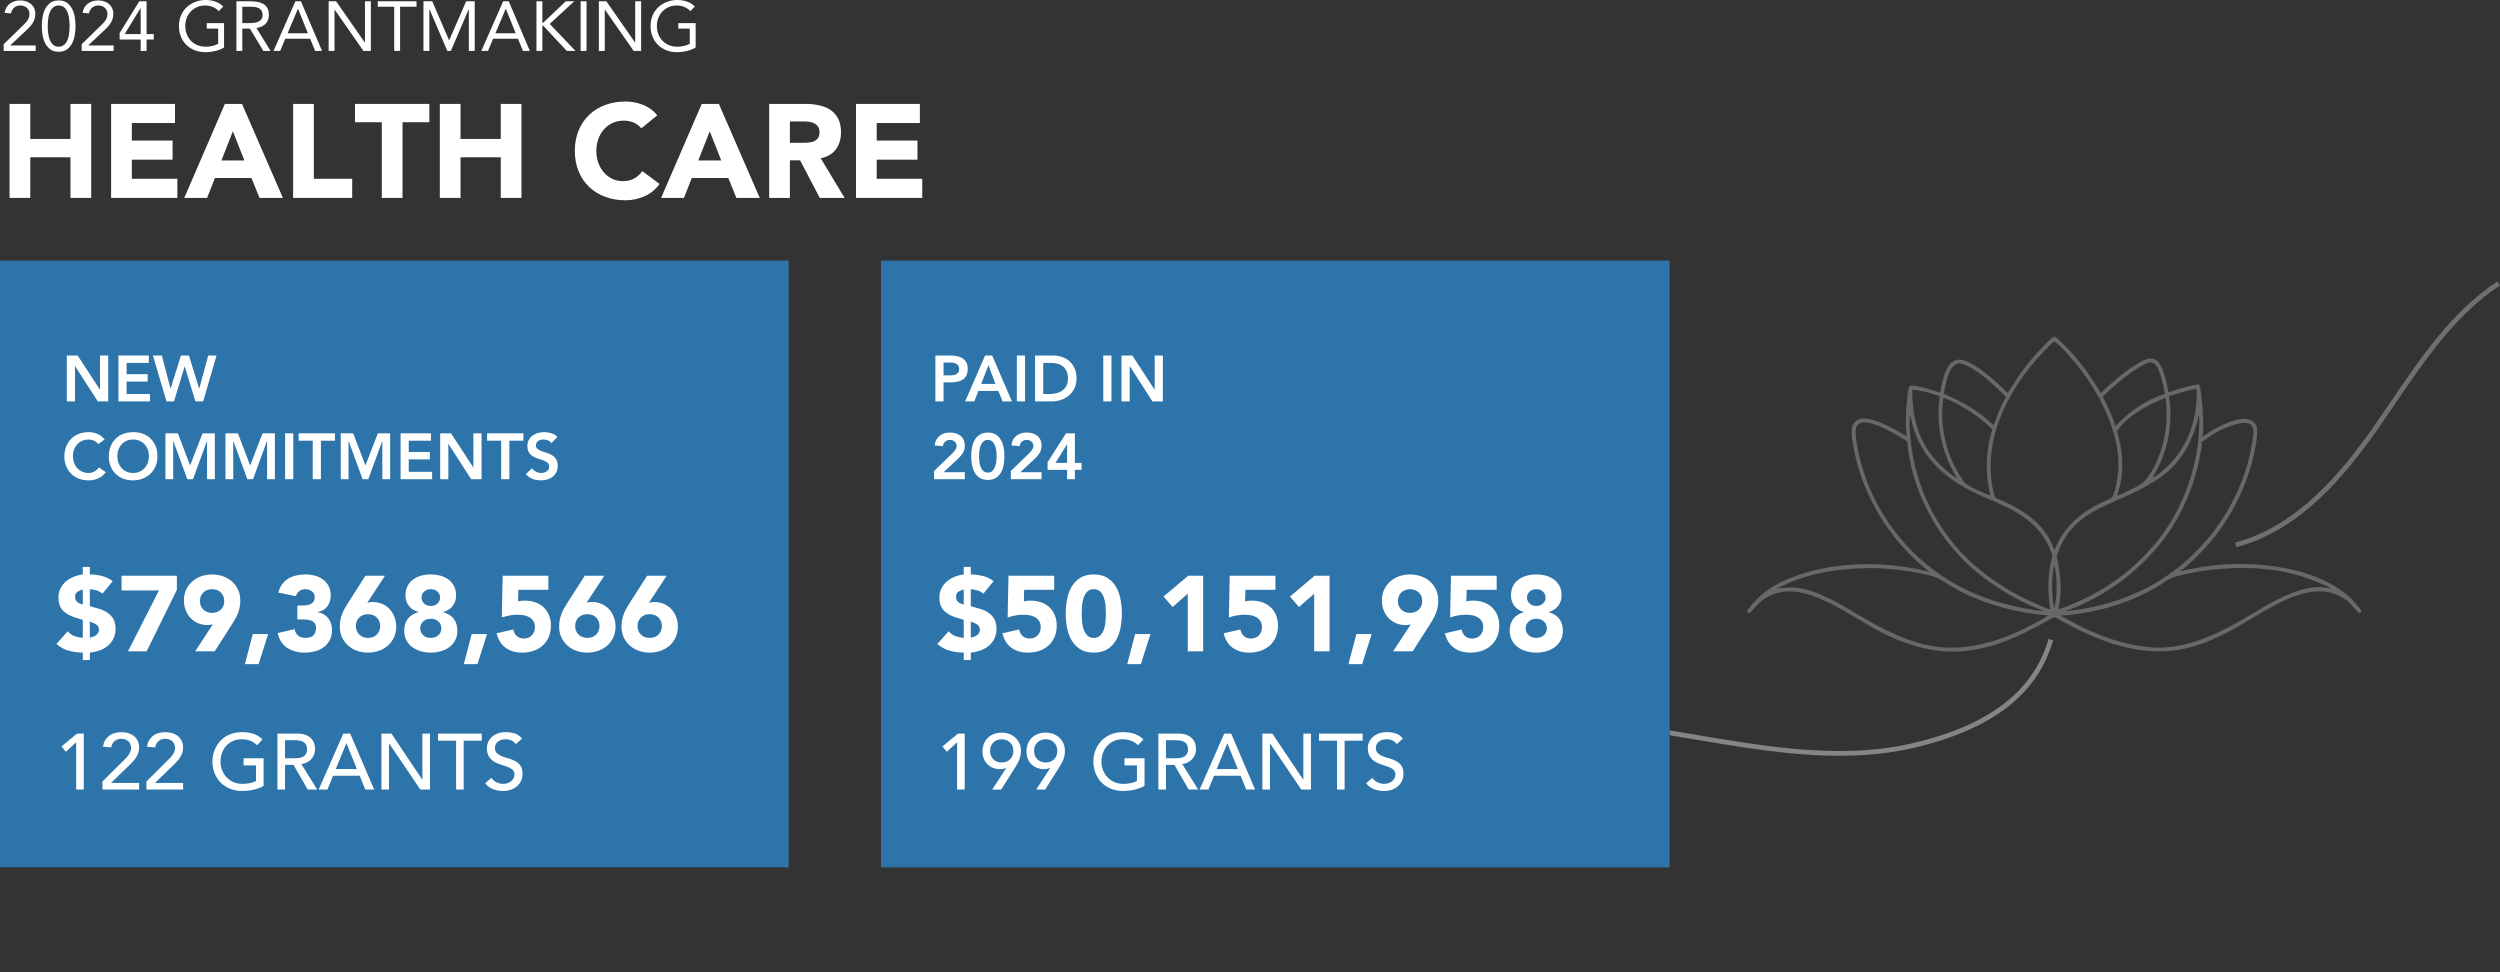 <?xml version="1.0" encoding="UTF-8"?>
<svg id="Layer_1" data-name="Layer 1" xmlns="http://www.w3.org/2000/svg" width="1069.318" height="415.745" xmlns:xlink="http://www.w3.org/1999/xlink" version="1.1" viewBox="0 0 1069.318 415.745">
  <rect x="0" y="0" width="1069.318" height="415.745" fill="#333333" stroke="none"/>
  <defs>
    <style>
      .cls-1 {
        clip-path: url(#clippath);
      }

      .cls-2 {
        fill: none;
      }

      .cls-2, .cls-3, .cls-4, .cls-5 {
        stroke-width: 0px;
      }

      .cls-3 {
        fill: #2c74aa;
      }

      .cls-6 {
        clip-path: url(#clippath-1);
      }

      .cls-7 {
        opacity: .3;
      }

      .cls-8 {
        opacity: .26;
      }

      .cls-4, .cls-5 {
        fill: #fff;
      }

      .cls-5 {
        isolation: isolate;
        opacity: .4;
      }
    </style>
    <clipPath id="clippath">
      <rect class="cls-2" x="747.45" y="143.86" width="262.53" height="134.857"/>
    </clipPath>
    <clipPath id="clippath-1">
      <rect class="cls-2" x="747.45" y="143.861" width="262.529" height="134.856"/>
    </clipPath>
  </defs>
  <g class="cls-7">
    <path class="cls-4" d="M956.571,234.01l-.512-1.979c26.746-6.923,46.025-30.587,59.833-50.43,2.252-3.236,4.521-6.576,6.715-9.806,12.915-19.012,26.271-38.672,45.584-51.446l1.127,1.704c-18.978,12.551-32.217,32.042-45.021,50.89-2.197,3.234-4.47,6.579-6.728,9.825-14.01,20.132-33.604,44.15-60.999,51.242h.001Z"/>
  </g>
  <g class="cls-8">
    <g class="cls-1">
      <g class="cls-6">
        <path class="cls-4" d="M1008.47,259.115c-8.774-11.013-25.076-15.734-38.533-17.232-8.732-.971-17.982-.858-26.684.405-3.776.548-7.488,1.395-11.23,2.11,2.111-.912,4.115-3.06,5.786-4.626.597-.552,1.187-1.111,1.767-1.679.581-.568,1.154-1.145,1.719-1.728.567-.584,1.123-1.176,1.672-1.774.549-.6,1.091-1.206,1.623-1.819.532-.614,1.056-1.235,1.572-1.864.515-.628,1.022-1.263,1.52-1.905.499-.642.988-1.291,1.468-1.947s.951-1.317,1.413-1.986c.462-.669.915-1.343,1.358-2.024.445-.681.879-1.368,1.303-2.061.425-.692.84-1.391,1.245-2.095.406-.704.802-1.413,1.187-2.129.387-.716.764-1.436,1.13-2.161.367-.725.722-1.456,1.069-2.191.346-.735.682-1.474,1.008-2.219.327-.744.642-1.493.947-2.246.978-2.461,1.914-4.979,2.683-7.513,1.12-3.698,4.02-15.171,2.601-18.43-.487-1.124-1.353-1.928-2.5-2.355-3.946-1.469-9.088.767-12.645,2.448-1.702.818-3.355,1.725-4.961,2.722-.992.623-2.052,1.526-3.122,1.973,1.291-2.224-.085-18.256-.911-21.383-.086-.328-.206-.623-.392-.909-1.166-.543-11.191,2.691-13.037,3.28-.678-3.535-2.166-11.667-5.32-13.816-.966-.658-2.2-.752-3.318-.512-5.245,1.126-16.299,10.669-20.342,14.653-4.516-7.633-9.699-14.828-16.103-21.012-1.127-1.087-2.399-2.435-3.756-3.23-1.349.809-2.489,2.051-3.607,3.149-1.136,1.11-2.243,2.249-3.322,3.416-1.078,1.166-2.125,2.359-3.144,3.58-1.017,1.219-2.003,2.465-2.957,3.735-.954,1.271-1.876,2.564-2.763,3.882-1.421,2.094-2.631,4.49-4.164,6.474-4.031-4.155-14.804-14.125-20.581-14.272-1.389-.036-2.649.443-3.646,1.412-2.736,2.659-4.074,9.02-4.643,12.698-2.007-.723-11.416-3.658-12.893-2.857-.42.227-.606,1-.703,1.435-.323,1.455-.424,2.997-.574,4.479-.531,5.231-.691,10.442-.206,15.683-4.365-2.803-14.441-8.649-19.649-7.509-1.262.277-2.347,1.004-3.04,2.101-.403.64-.689,1.382-.774,2.136-.351,3.125,1.011,9.449,1.754,12.582.147.596.301,1.19.461,1.783.159.593.326,1.184.497,1.773.172.589.35,1.178.534,1.763s.375,1.17.571,1.751c.196.582.399,1.162.607,1.739.209.578.423,1.153.643,1.726.22.573.446,1.144.679,1.712.232.569.47,1.135.714,1.698.243.564.493,1.124.749,1.682.255.559.517,1.114.783,1.667.268.553.541,1.103.819,1.65.278.547.563,1.091.853,1.632.289.542.585,1.08.885,1.615.301.535.608,1.067.92,1.596.312.529.63,1.054.953,1.576.322.522.651,1.041.984,1.556.334.516.673,1.027,1.018,1.536.344.508.693,1.012,1.049,1.514.354.501.714.998,1.08,1.492.364.493.735.983,1.11,1.468.376.486.756.968,1.141,1.446s.775.952,1.17,1.422c.396.47.796.935,1.201,1.397.404.461.814.918,1.228,1.371.415.453.834.902,1.257,1.346.424.444.853.884,1.285,1.32.433.435.87.866,1.313,1.292.441.426.888.848,1.338,1.265.45.418.905.829,1.363,1.237.46.408.923.811,1.391,1.208.467.399.938.791,1.414,1.18.476.388.955.771,1.439,1.149-17.147-4.193-35.599-4.613-52.635.329-4.875,1.414-9.656,3.214-14.007,5.862-.463.277-.919.564-1.369.859-.45.296-.894.602-1.331.917-.436.316-.866.641-1.288.974-.423.334-.837.678-1.245,1.029-.408.352-.807.714-1.199,1.084-.391.369-.775.748-1.15,1.134-.376.386-.743.781-1.1,1.184-.358.402-.708.812-1.047,1.229-.468.575-1.205,1.319-1.368,2.058-.066.301-.05.572.138.835.079.11.227.199.336.274.49-.059.698-.198,1.009-.595,3.666-4.685,7.811-7.846,13.875-8.621,13.591-1.738,30.465,11.625,42.322,17.591,7.488,3.766,15.6,6.683,23.953,7.662,18.268,2.141,33.475-5.454,48.864-14.049.456-.254.622-.418,1.126-.193,18.105,10.223,37.581,18.369,58.615,12.519,6.577-1.829,13.158-5.04,19.111-8.361,11.914-6.647,30.471-20.876,44.419-13.046,1.281.721,2.595,1.551,3.662,2.57.878.84,3.514,4.34,4.209,4.438.116.017.135.015.251-.013.338-.08.386-.185.593-.446.106-.953-.942-1.953-1.498-2.655M941.709,189.001c1.423-.642,2.781-1.897,4.117-2.745,3.977-2.53,8.718-4.697,13.403-5.395,1.116-.069,2.464.057,3.384.752.698.526,1.067,1.332,1.182,2.18.279,2.089-.386,4.95-.745,7.029-2.329,13.467-8.207,25.79-16.367,36.677-1.855,2.471-3.905,4.727-6.018,6.973-14.321,15.222-32.454,23.551-52.96,26.466-1.405.171-2.81.361-4.223.453.519-.187,1.037-.378,1.552-.574.516-.195,1.029-.397,1.541-.601.512-.205,1.022-.414,1.529-.629.509-.215,1.015-.433,1.519-.657.504-.223,1.006-.45,1.506-.683.501-.232.998-.469,1.495-.71.495-.243.988-.488,1.479-.738.492-.25.981-.504,1.468-.764.487-.258.971-.522,1.453-.789.482-.268.963-.541,1.439-.817.478-.277.953-.556,1.424-.841.472-.285.942-.575,1.409-.868s.932-.591,1.392-.892c.462-.302.921-.608,1.377-.918.456-.309.909-.624,1.36-.942.45-.317.898-.64,1.343-.966.444-.326.885-.656,1.325-.99.438-.334.875-.672,1.306-1.014.434-.341.863-.688,1.289-1.037.427-.349.851-.703,1.27-1.06.42-.358.837-.719,1.251-1.083.413-.365.824-.733,1.231-1.106.407-.371.811-.747,1.211-1.126.4-.38.797-.763,1.19-1.149.393-.387.783-.777,1.17-1.17.386-.393.769-.79,1.148-1.191.379-.4.755-.804,1.126-1.211.372-.407.741-.818,1.106-1.231.364-.414.725-.831,1.081-1.251.358-.42.712-.844,1.061-1.27.349-.428.696-.856,1.038-1.29.34-.432.678-.868,1.012-1.307,7.701-10.204,13.011-22.697,15.352-35.252.324-1.734,1.01-4.556.774-6.263M927.746,169.494c3.692-1.25,7.396-2.165,11.147-3.193l.473.046c.311.416.263,1.311.263,1.815-.029,11.409-3.883,22.8-12.098,30.922-1.131,1.118-5.485,5.106-6.886,5.098,6.527-9.943,8.977-23.009,7.101-34.688M926.244,170.574c.342.901.302,2.545.375,3.528.615,8.305-1.143,17.503-4.914,24.941-1.388,2.743-3.555,6.416-6.141,8.172-1.525,1.037-3.353,1.773-5.013,2.568-1.542.738-3.178,1.701-4.796,2.23l-.16-.151.149-.55c3.024-9.12,2.447-17.801-.24-26.923,4.865-6.884,12.82-10.978,20.4-14.135l.185.046c.088.118.093.112.155.274M919.505,155.003c.69,0,1.316.04,1.899.46,2.473,1.78,4.063,10.112,4.567,13.054-7.704,2.332-14.791,7.15-20.29,12.941-.194.257-.404.479-.631.706l-.176-.044c-1.464-4.325-3.383-8.392-5.461-12.452,3.947-4.048,14.709-13.337,20.092-14.665M878.583,146.011c2.104,1.227,4.039,3.502,5.668,5.283,8.253,9.022,15.207,19.881,19.07,31.522,2.619,7.885,3.699,15.919,1.926,24.122-.441,2.038-1.005,4.15-1.944,6.02-1.273.601-2.55,1.192-3.831,1.771-9.218,4.258-16.987,10.67-20.571,20.409l-.049.037c-.488-.353-.93-1.968-1.195-2.575-4.325-9.881-14.623-15.932-24.245-19.694-1.714-5.006-2.108-10.607-1.898-15.863.773-19.343,13.2-38.241,27.069-51.032M834.383,158.181c.778-1.395,1.662-2.281,3.206-2.727.093-.004.186-.01.279-.008,5.555.114,16.208,10.229,20.108,14.368-1.627,2.852-2.956,5.935-4.09,9.011-.232.629-.741,2.629-1.226,2.994l-.374-.265c-6.037-5.977-13.216-9.716-20.883-13.154.685-3.372,1.288-7.186,2.98-10.219M831.236,170.118c4.642,1.503,11.752,5.861,15.653,8.873,1.869,1.443,3.593,3.042,5.286,4.683-.169.541-.33,1.083-.482,1.628-.151.546-.294,1.093-.428,1.643-.135.55-.26,1.102-.375,1.657-.116.554-.223,1.109-.321,1.667-.098.558-.187,1.117-.265,1.677-.08.561-.151,1.123-.212,1.686-.061.562-.113,1.127-.156,1.69-.042.565-.076,1.13-.1,1.696-.025.566-.04,1.132-.045,1.698-.006.565-.003,1.132.01,1.698.012.566.035,1.131.065,1.696.031.566.072,1.131.121,1.695.05.563.108,1.127.177,1.688.067.562.145,1.123.23,1.683.088.56.182,1.117.287,1.674.105.556.218,1.111.341,1.663l.334,1.463c-2.748-1.115-7.944-3.179-10.216-4.861-.561-.416-.984-.943-1.393-1.505-7.076-9.753-10.409-23.582-8.511-35.492M817.931,166.774c3.901.02,8.053,1.487,11.72,2.709-.162,2.028-.43,4.026-.478,6.065-.248,10.589,2.425,19.715,7.728,28.791l-.057.167c-2.726-1.745-5.081-3.793-7.357-6.092-8.793-8.88-11.626-19.41-11.556-31.64M823.916,241.266c-.536-.444-1.066-.894-1.591-1.352-.525-.457-1.045-.92-1.559-1.391-.514-.469-1.022-.945-1.524-1.429-.503-.482-.998-.97-1.488-1.464-.491-.495-.975-.995-1.453-1.501-.478-.507-.95-1.019-1.416-1.536-.465-.518-.924-1.041-1.377-1.57-.452-.529-.899-1.063-1.339-1.604-.439-.539-.872-1.085-1.299-1.636-.426-.55-.846-1.106-1.259-1.667-.412-.56-.818-1.125-1.217-1.696-.4-.571-.791-1.146-1.176-1.727-.385-.58-.763-1.165-1.134-1.755-.371-.589-.735-1.183-1.09-1.781-.356-.599-.706-1.2-1.047-1.808-.341-.607-.675-1.217-1.002-1.833-.327-.614-.646-1.234-.957-1.856-.312-.623-.615-1.249-.911-1.879-.297-.631-.584-1.265-.866-1.903-.281-.637-.554-1.277-.819-1.921-.265-.643-.522-1.291-.771-1.941-.249-.65-.49-1.303-.723-1.96-.234-.656-.459-1.314-.676-1.976-.217-.661-.427-1.327-.628-1.992-.201-.667-.393-1.337-.578-2.007-.763-2.795-3.354-13.261-1.871-15.769.603-1.018,1.487-1.361,2.572-1.642,5.324-.409,14.539,5.336,19.01,8.084.227,2.428.565,4.841,1.014,7.237.451,2.397,1.011,4.768,1.68,7.113.15.522.304,1.044.463,1.564.16.52.324,1.038.494,1.555.169.515.344,1.031.524,1.544.179.513.364,1.025.553,1.535.188.509.383,1.017.582,1.524.199.505.403,1.009.612,1.511.208.502.423,1.003.64,1.5.219.498.443.994.67,1.488.228.493.461.985.698,1.473.238.49.48.977.726,1.461.247.484.499.966.755,1.446.257.48.517.957.782,1.431.265.474.536.947.809,1.416.275.469.554.936.837,1.401.284.464.572.924.864,1.383.292.459.588.914.89,1.367.301.452.607.902.916,1.349.31.446.624.891.943,1.331.318.441.641.878.967,1.314.327.434.657.865.994,1.294.335.428.673.853,1.017,1.274.343.422.69.841,1.042,1.255.351.415.706.827,1.065,1.234.359.409.722.813,1.09,1.214.367.401.737.799,1.113,1.193.374.394.752.784,1.134,1.17.383.387.768.77,1.159,1.15.389.379.782.754,1.18,1.125.396.372.796.74,1.201,1.104.403.363.811.724,1.222,1.08s.825.707,1.243,1.056c.417.348.838.691,1.262,1.031,4.212,3.353,8.792,6.255,13.451,8.945,2.565,1.481,5.289,2.901,7.992,4.114,1.809.812,3.765,1.472,5.493,2.44l.144.08-3.136-.422c-12.287-1.811-24.057-5.277-34.897-11.444-.604-.347-1.204-.701-1.799-1.062-.595-.362-1.186-.729-1.772-1.105s-1.168-.759-1.744-1.149c-.577-.39-1.149-.786-1.717-1.191-.567-.403-1.129-.814-1.687-1.232-.556-.417-1.108-.841-1.655-1.272s-1.088-.868-1.625-1.313M868.415,267.612c-9.942,5.136-20.603,8.911-31.868,9.388-15.55.745-30.165-7.152-43.11-14.851-6.779-4.032-14.219-8.493-21.972-10.223-3.962-.884-7.745-.841-11.706-.021,12.767-6.659,25.158-8.639,39.419-8.921,7.571-.116,22.18,1.5,29.244,4.114,1.446.535,2.872,1.658,4.192,2.463,2.157,1.316,4.37,2.592,6.624,3.731,11.25,5.689,24.286,8.993,36.819,9.963-2.435,1.636-5.039,3.012-7.642,4.357M876.931,260.626c-1.313-.165-4.555-1.779-5.946-2.369-13.915-5.906-26.968-15.098-36.385-26.977-.307-.391-.611-.784-.913-1.181-.3-.396-.597-.796-.891-1.197-.294-.402-.584-.806-.87-1.213s-.569-.816-.848-1.229c-.279-.411-.554-.826-.826-1.244-.271-.416-.539-.835-.802-1.257-.264-.422-.524-.846-.781-1.273-.256-.427-.508-.855-.756-1.286-.249-.431-.494-.864-.734-1.3-.241-.436-.478-.873-.711-1.313-.233-.439-.462-.882-.686-1.325-.225-.444-.447-.889-.663-1.338-.217-.447-.431-.897-.639-1.349s-.414-.905-.614-1.36c-.201-.456-.397-.913-.589-1.372-.193-.459-.381-.919-.565-1.382-.184-.461-.364-.925-.54-1.391-.175-.466-.347-.933-.514-1.401-.168-.47-.331-.939-.489-1.41-.16-.472-.314-.945-.464-1.419-.152-.475-.298-.95-.439-1.427s-.28-.955-.412-1.435c-.134-.479-.262-.959-.387-1.442-.125-.482-.244-.964-.361-1.448-.115-.485-.227-.969-.334-1.455s-.209-.974-.309-1.46c-.097-.489-.191-.977-.281-1.466-.089-.49-.175-.98-.256-1.471-.08-.492-.156-.983-.228-1.475-.072-.493-.14-.986-.203-1.48-.063-.493-.121-.988-.176-1.482-.054-.494-.103-.99-.149-1.485-.304-3.301-.598-6.786-.219-10.09.425,1.087.583,2.381.876,3.52,3.954,15.365,14.677,24.255,28.571,30.657,5.445,2.51,11.035,4.547,16.216,7.613,7.035,4.165,13.129,10.531,15.206,18.64-1.874,7.077-2.096,14.143-1.072,21.383.102.438.288.944.183,1.389M878.704,259.901l-.037.014c-.391-.689-.433-1.816-.523-2.603-.56-4.932-.65-10.59.483-15.447,1.466,4.578,1.386,13.394.077,18.036M880.577,259.365c1.684-6.729.517-14.801-.843-21.502.893-2.599,1.835-5.077,3.269-7.435,6.267-10.3,16.973-13.892,27.328-18.61,4.994-2.276,10.081-4.95,14.505-8.213,6.84-5.046,11.377-11.987,14.008-20.022.612-1.872,1.236-3.797,1.528-5.751.072.121.129.212.157.351.338,1.792.098,4.104.036,5.931-.474,14.198-6.154,30.827-14.269,42.524-.292.419-.587.835-.886,1.248-.3.412-.603.823-.909,1.232-.306.407-.616.813-.929,1.215-.313.403-.629.803-.949,1.2s-.644.792-.971,1.183c-.326.391-.656.781-.989,1.167-.335.386-.671.769-1.011,1.149-.34.38-.683.757-1.029,1.132-.347.374-.697.745-1.05,1.113-.353.369-.709.734-1.068,1.096s-.721.721-1.087,1.077c-.366.357-.733.709-1.105,1.058-.371.35-.746.697-1.122,1.04-.379.343-.759.684-1.142,1.02-.383.337-.769.67-1.158,1-.388.33-.781.657-1.175.979-.394.324-.792.644-1.191.96-.4.317-.803.63-1.208.939-.406.31-.813.616-1.224.919-.411.302-.825.601-1.24.896-.416.297-.834.588-1.255.877-.421.288-.843.572-1.27.853-.425.282-.853.559-1.284.833-.429.273-.863.543-1.298.809-.435.266-.872.529-1.311.788-.44.259-.882.513-1.325.764-.444.251-.89.499-1.339.743-.448.243-.899.482-1.349.718-.453.236-.908.468-1.365.696-.455.227-.914.451-1.373.672-.461.219-.923.436-1.387.648-.463.212-.929.42-1.396.625-2.2.974-6.081,2.792-8.38,3.209-.159-.337-.003-.764.056-1.131M959.453,264.818c-4.104,2.418-8.325,4.611-12.663,6.578-8.062,3.575-15.245,5.551-24.099,5.658-14.782-.538-28.779-6.52-41.444-13.821,2.621.047,5.347-.351,7.943-.731,1.308-.183,2.612-.394,3.912-.632,1.298-.239,2.592-.505,3.88-.798,1.288-.294,2.569-.615,3.844-.962,1.274-.347,2.541-.723,3.799-1.124,1.259-.401,2.508-.829,3.748-1.284,1.24-.454,2.471-.935,3.69-1.442,1.22-.507,2.43-1.039,3.627-1.597,1.197-.558,2.382-1.142,3.555-1.749,1.679-.88,3.349-1.81,4.949-2.827,1.543-.98,3.153-2.322,4.856-2.957,1.648-.615,3.403-.986,5.113-1.392,7.163-1.698,14.361-2.496,21.709-2.751,4.99-.229,10.082.077,15.04.649,7.733.891,15.036,3.021,22.153,6.125,1.084.472,2.995,1.118,3.735,2.049-11.788-3.5-27.55,7.319-37.347,13.008"/>
      </g>
    </g>
  </g>
  <rect class="cls-2" x="482.542" y="130.499" width="556.328" height="285.246"/>
  <rect class="cls-3" y="111.474" width="337.328" height="259.511"/>
  <g>
    <path class="cls-5" d="M876.209,273.312c-6.474,22.487-25.657,37.108-58.646,44.696-26.729,6.147-55.257,2.367-82.182-2.032-7.029-1.149-14.174-2.358-21.221-3.561v2.073c6.94,1.184,13.97,2.373,20.891,3.504,27.128,4.433,55.882,8.239,82.97,2.007,33.778-7.77,53.454-22.855,60.151-46.122l-1.963-.564h0Z"/>
    <polygon class="cls-3" points="714.16 111.474 376.833 111.474 376.833 362.658 376.833 365.084 376.833 370.985 714.16 370.985 714.16 314.487 714.16 312.415 714.16 111.474"/>
  </g>
  <g>
    <path class="cls-4" d="M415.229,245.71c1.645,0,3.35.214,5.115.64,1.766.427,3.318,1.173,4.659,2.238l-4.385,5.344c-.73-.64-1.568-1.104-2.512-1.394-.944-.289-1.903-.464-2.878-.524v7.262l4.385,1.278c2.01.609,3.615,1.606,4.818,2.992,1.202,1.386,1.804,3.144,1.804,5.274,0,1.614-.289,3.03-.867,4.248-.579,1.218-1.37,2.254-2.375,3.105-1.005.854-2.178,1.523-3.517,2.01-1.341.486-2.757.807-4.248.959v3.197h-3.015v-3.197c-2.009,0-4.012-.273-6.006-.822-1.994-.548-3.753-1.507-5.274-2.877l4.841-5.436c.791.976,1.751,1.668,2.877,2.078,1.127.411,2.314.663,3.562.754v-7.719l-3.334-1.005c-2.314-.73-4.072-1.758-5.274-3.083-1.204-1.324-1.805-3.144-1.805-5.457,0-1.432.289-2.726.868-3.883.578-1.156,1.347-2.146,2.307-2.969.959-.822,2.07-1.491,3.334-2.01,1.263-.517,2.564-.852,3.904-1.005v-3.196h3.015v3.198ZM412.214,252.15c-.853.183-1.614.502-2.283.959-.67.457-1.005,1.173-1.005,2.146,0,.701.137,1.249.411,1.645s.594.708.959.937c.365.228.73.388,1.097.479.365.091.639.167.821.228v-6.394h0ZM415.229,272.749c.457-.092.921-.221,1.394-.389.472-.167.891-.388,1.256-.662s.662-.601.891-.982c.229-.38.343-.829.343-1.347,0-.487-.085-.898-.252-1.233s-.388-.616-.662-.845c-.273-.229-.594-.427-.959-.594s-.746-.327-1.142-.479l-.868-.32v6.852h0Z"/>
    <path class="cls-4" d="M450.899,252.287h-12.834l-.137,4.979c.7-.243,1.659-.365,2.878-.365,1.644,0,3.151.244,4.521.73,1.37.487,2.55,1.195,3.539,2.124s1.759,2.055,2.307,3.38c.548,1.324.822,2.809.822,4.453,0,1.826-.312,3.456-.937,4.887-.624,1.432-1.484,2.642-2.58,3.631-1.097.99-2.398,1.743-3.905,2.261s-3.145.776-4.91.776c-2.802,0-5.146-.685-7.033-2.055-1.889-1.37-3.183-3.44-3.882-6.212l7.17-1.645c.183,1.158.67,2.094,1.462,2.81.791.716,1.781,1.073,2.969,1.073,1.461,0,2.626-.457,3.494-1.37.867-.914,1.302-2.07,1.302-3.472,0-1.065-.222-1.94-.663-2.626-.441-.685-1.021-1.233-1.735-1.645-.716-.411-1.515-.691-2.397-.845-.884-.152-1.767-.229-2.649-.229-1.127,0-2.261.107-3.402.32s-2.246.502-3.312.867l.365-17.857h19.548v6.03Z"/>
    <path class="cls-4" d="M455.831,262.426c0-1.918.175-3.866.525-5.847.35-1.979.975-3.774,1.873-5.389.897-1.614,2.123-2.931,3.677-3.951,1.553-1.02,3.531-1.53,5.938-1.53s4.384.511,5.938,1.53c1.553,1.021,2.777,2.337,3.676,3.951s1.522,3.41,1.873,5.389c.35,1.98.525,3.929.525,5.847s-.176,3.867-.525,5.846c-.351,1.979-.975,3.776-1.873,5.39s-2.123,2.931-3.676,3.95c-1.554,1.021-3.533,1.53-5.938,1.53s-4.385-.51-5.938-1.53c-1.554-1.02-2.779-2.336-3.677-3.95-.898-1.613-1.523-3.41-1.873-5.39-.351-1.979-.525-3.928-.525-5.846ZM462.683,262.426c0,.853.037,1.872.114,3.06.075,1.188.281,2.33.616,3.426s.845,2.025,1.53,2.786c.685.762,1.651,1.142,2.9,1.142,1.217,0,2.176-.38,2.877-1.142.7-.761,1.218-1.69,1.553-2.786s.54-2.238.617-3.426c.075-1.188.113-2.207.113-3.06s-.038-1.873-.113-3.061c-.077-1.188-.282-2.329-.617-3.425-.335-1.097-.853-2.025-1.553-2.786-.701-.761-1.66-1.142-2.877-1.142-1.249,0-2.216.381-2.9,1.142-.686.761-1.195,1.689-1.53,2.786-.335,1.096-.541,2.237-.616,3.425-.077,1.188-.114,2.208-.114,3.061Z"/>
    <path class="cls-4" d="M485.519,271.195h6.577l-4.111,12.88h-5.846l3.38-12.88Z"/>
    <path class="cls-4" d="M508.035,253.931l-6.485,5.709-3.882-4.476,10.551-8.906h6.394v32.336h-6.577v-24.663h0Z"/>
    <path class="cls-4" d="M545.532,252.287h-12.834l-.137,4.979c.7-.243,1.659-.365,2.878-.365,1.644,0,3.151.244,4.521.73,1.37.487,2.55,1.195,3.539,2.124s1.759,2.055,2.307,3.38c.548,1.324.822,2.809.822,4.453,0,1.826-.312,3.456-.937,4.887-.624,1.432-1.484,2.642-2.58,3.631-1.097.99-2.398,1.743-3.905,2.261s-3.145.776-4.91.776c-2.802,0-5.146-.685-7.033-2.055-1.889-1.37-3.183-3.44-3.882-6.212l7.17-1.645c.183,1.158.67,2.094,1.462,2.81.791.716,1.781,1.073,2.969,1.073,1.461,0,2.626-.457,3.494-1.37.867-.914,1.302-2.07,1.302-3.472,0-1.065-.222-1.94-.663-2.626-.441-.685-1.021-1.233-1.735-1.645-.716-.411-1.515-.691-2.397-.845-.884-.152-1.767-.229-2.649-.229-1.127,0-2.261.107-3.402.32s-2.246.502-3.312.867l.365-17.857h19.548v6.03Z"/>
    <path class="cls-4" d="M562.111,253.931l-6.485,5.709-3.882-4.476,10.551-8.906h6.394v32.336h-6.577v-24.663h0Z"/>
    <path class="cls-4" d="M580.152,271.195h6.577l-4.111,12.88h-5.846l3.38-12.88Z"/>
    <path class="cls-4" d="M603.444,267.039c-.365.092-.73.168-1.096.229-.365.062-.746.092-1.142.092-1.523,0-2.908-.274-4.156-.822-1.249-.548-2.314-1.294-3.197-2.238-.884-.943-1.568-2.062-2.056-3.356s-.73-2.672-.73-4.134c0-1.674.312-3.189.937-4.544.624-1.354,1.477-2.52,2.558-3.494,1.08-.975,2.353-1.728,3.813-2.261,1.462-.532,3.045-.8,4.75-.8,1.674,0,3.25.268,4.728.8,1.477.533,2.755,1.286,3.836,2.261s1.934,2.14,2.558,3.494.937,2.87.937,4.544c0,1.158-.107,2.216-.319,3.175-.214.959-.495,1.865-.846,2.717-.35.854-.761,1.668-1.232,2.444-.473.776-.967,1.575-1.484,2.397l-7.079,11.053h-8.358l7.581-11.556h-.003ZM597.917,257.083c0,1.461.48,2.672,1.439,3.631s2.215,1.438,3.768,1.438,2.809-.479,3.769-1.438c.959-.959,1.438-2.17,1.438-3.631s-.479-2.672-1.438-3.631c-.96-.959-2.216-1.438-3.769-1.438s-2.809.479-3.768,1.438-1.439,2.169-1.439,3.631Z"/>
    <path class="cls-4" d="M640.165,252.287h-12.834l-.137,4.979c.7-.243,1.659-.365,2.878-.365,1.644,0,3.151.244,4.521.73,1.37.487,2.55,1.195,3.539,2.124s1.759,2.055,2.307,3.38c.548,1.324.822,2.809.822,4.453,0,1.826-.312,3.456-.937,4.887-.624,1.432-1.484,2.642-2.58,3.631-1.097.99-2.398,1.743-3.905,2.261s-3.145.776-4.91.776c-2.802,0-5.146-.685-7.033-2.055-1.889-1.37-3.183-3.44-3.882-6.212l7.17-1.645c.183,1.158.67,2.094,1.462,2.81.791.716,1.781,1.073,2.969,1.073,1.461,0,2.626-.457,3.494-1.37.867-.914,1.302-2.07,1.302-3.472,0-1.065-.222-1.94-.663-2.626-.441-.685-1.021-1.233-1.735-1.645-.716-.411-1.515-.691-2.397-.845-.884-.152-1.767-.229-2.649-.229-1.127,0-2.261.107-3.402.32s-2.246.502-3.312.867l.365-17.857h19.548v6.03Z"/>
    <path class="cls-4" d="M646.285,254.616c0-1.491.281-2.793.846-3.904.562-1.111,1.339-2.04,2.329-2.786.989-.746,2.139-1.302,3.448-1.667s2.71-.549,4.202-.549,2.892.184,4.201.549,2.451.921,3.426,1.667c.974.746,1.751,1.675,2.329,2.786s.868,2.413.868,3.904c0,1.767-.479,3.273-1.438,4.521-.96,1.249-2.307,2.132-4.042,2.649v.092c1.948.518,3.44,1.454,4.476,2.809,1.034,1.355,1.553,3.037,1.553,5.047,0,1.553-.312,2.923-.937,4.11s-1.461,2.17-2.512,2.946-2.261,1.362-3.631,1.758-2.802.594-4.293.594-2.924-.198-4.294-.594-2.58-.981-3.631-1.758c-1.05-.776-1.888-1.759-2.512-2.946-.625-1.188-.937-2.558-.937-4.11,0-2.01.518-3.691,1.553-5.047,1.035-1.354,2.527-2.291,4.477-2.809v-.092c-1.736-.518-3.083-1.4-4.042-2.649-.96-1.248-1.439-2.755-1.439-4.521h0ZM652.587,268.775c0,1.127.411,2.086,1.233,2.877.822.792,1.919,1.188,3.289,1.188s2.466-.396,3.288-1.188c.822-.791,1.233-1.75,1.233-2.877,0-1.157-.411-2.131-1.233-2.924-.822-.791-1.918-1.187-3.288-1.187s-2.467.396-3.289,1.187c-.822.793-1.233,1.767-1.233,2.924ZM653.136,255.576c0,1.004.365,1.857,1.096,2.558s1.69,1.05,2.878,1.05,2.146-.35,2.877-1.05,1.096-1.554,1.096-2.558c0-.975-.365-1.812-1.096-2.513-.73-.7-1.689-1.05-2.877-1.05s-2.147.35-2.878,1.05c-.73.701-1.096,1.538-1.096,2.513Z"/>
  </g>
  <g>
    <path class="cls-4" d="M409.381,317.489l-4.397,4.06-1.894-2.267,6.663-5.514h2.876v23.949h-3.248v-20.229h0Z"/>
    <path class="cls-4" d="M430.422,328.449h-.136c-.744.361-1.624.541-2.639.541-.857,0-1.725-.146-2.604-.439s-1.675-.75-2.385-1.37-1.291-1.409-1.742-2.368c-.451-.958-.677-2.091-.677-3.399s.22-2.463.66-3.467c.439-1.003,1.031-1.844,1.775-2.521s1.612-1.189,2.604-1.539,2.053-.524,3.181-.524,2.187.181,3.18.541c.991.361,1.86.88,2.604,1.557s1.336,1.488,1.775,2.436c.44.947.66,2.007.66,3.18,0,.744-.057,1.421-.17,2.029-.112.609-.276,1.189-.49,1.742-.215.553-.468,1.1-.761,1.641-.294.541-.621,1.094-.981,1.657l-6.055,9.573h-3.822l6.021-9.269h.002ZM433.432,321.176c0-.722-.118-1.387-.354-1.996-.237-.608-.575-1.133-1.015-1.573-.44-.439-.965-.783-1.573-1.031-.609-.248-1.285-.372-2.029-.372s-1.421.124-2.03.372c-.608.248-1.133.592-1.572,1.031s-.778.965-1.016,1.573c-.236.609-.354,1.274-.354,1.996s.118,1.387.354,1.995c.237.609.575,1.134,1.016,1.573.439.439.964.784,1.572,1.032.609.248,1.285.372,2.03.372s1.42-.124,2.029-.372c.608-.248,1.133-.593,1.573-1.032.439-.439.777-.964,1.015-1.573.236-.608.354-1.273.354-1.995Z"/>
    <path class="cls-4" d="M449.23,328.449h-.136c-.744.361-1.624.541-2.639.541-.857,0-1.725-.146-2.604-.439s-1.675-.75-2.385-1.37-1.291-1.409-1.742-2.368c-.451-.958-.677-2.091-.677-3.399s.22-2.463.66-3.467c.439-1.003,1.031-1.844,1.775-2.521s1.612-1.189,2.604-1.539,2.053-.524,3.181-.524,2.187.181,3.18.541c.991.361,1.86.88,2.604,1.557s1.336,1.488,1.775,2.436c.44.947.66,2.007.66,3.18,0,.744-.057,1.421-.17,2.029-.112.609-.276,1.189-.49,1.742-.215.553-.468,1.1-.761,1.641-.294.541-.621,1.094-.981,1.657l-6.055,9.573h-3.822l6.021-9.269h.002ZM452.24,321.176c0-.722-.118-1.387-.354-1.996-.237-.608-.575-1.133-1.015-1.573-.44-.439-.965-.783-1.573-1.031-.609-.248-1.285-.372-2.029-.372s-1.421.124-2.03.372c-.608.248-1.133.592-1.572,1.031s-.778.965-1.016,1.573c-.236.609-.354,1.274-.354,1.996s.118,1.387.354,1.995c.237.609.575,1.134,1.016,1.573.439.439.964.784,1.572,1.032.609.248,1.285.372,2.03.372s1.42-.124,2.029-.372c.608-.248,1.133-.593,1.573-1.032.439-.439.777-.964,1.015-1.573.236-.608.354-1.273.354-1.995Z"/>
    <path class="cls-4" d="M489.551,324.322v11.806c-.587.361-1.251.677-1.996.947-.744.271-1.517.502-2.316.693-.801.191-1.613.332-2.436.423-.823.09-1.596.135-2.317.135-2.029,0-3.839-.338-5.429-1.015-1.59-.676-2.933-1.59-4.025-2.739-1.095-1.15-1.929-2.486-2.504-4.009s-.862-3.129-.862-4.82c0-1.781.31-3.438.931-4.973.619-1.533,1.477-2.863,2.57-3.991s2.407-2.013,3.94-2.655c1.534-.644,3.214-.965,5.041-.965,2.21,0,4.014.276,5.412.829,1.397.553,2.57,1.314,3.518,2.283l-2.3,2.47c-.993-.947-2.041-1.607-3.146-1.979-1.104-.372-2.266-.558-3.483-.558-1.376,0-2.616.254-3.722.761-1.104.508-2.052,1.19-2.841,2.047-.79.857-1.398,1.866-1.827,3.027-.429,1.162-.643,2.396-.643,3.704,0,1.353.237,2.61.711,3.771.473,1.162,1.127,2.171,1.962,3.027.834.857,1.814,1.528,2.942,2.013s2.356.728,3.688.728c1.149,0,2.237-.106,3.264-.321,1.026-.214,1.9-.524,2.622-.931v-6.663h-5.311v-3.045h8.558-.001Z"/>
    <path class="cls-4" d="M495.47,313.768h8.423c1.533,0,2.796.209,3.789.626.992.417,1.775.947,2.351,1.59s.976,1.364,1.201,2.165.338,1.572.338,2.316c0,.768-.136,1.506-.406,2.216-.271.711-.659,1.354-1.167,1.929-.507.574-1.128,1.06-1.86,1.454s-1.551.638-2.452.728l6.799,10.926h-4.059l-6.089-10.554h-3.62v10.554h-3.247v-23.949h0ZM498.717,324.322h4.263c.631,0,1.257-.051,1.877-.152s1.173-.287,1.658-.558c.484-.271.873-.66,1.167-1.167.292-.508.439-1.167.439-1.979s-.147-1.471-.439-1.979c-.294-.508-.683-.896-1.167-1.167-.485-.271-1.038-.457-1.658-.559-.62-.101-1.246-.151-1.877-.151h-4.263v7.712Z"/>
    <path class="cls-4" d="M523.648,313.768h2.942l10.25,23.949h-3.789l-2.401-5.92h-11.399l-2.368,5.92h-3.788l10.554-23.949h-.001ZM529.466,328.957l-4.466-10.994h-.067l-4.532,10.994h9.065Z"/>
    <path class="cls-4" d="M539.953,313.768h4.263l13.192,19.688h.067v-19.688h3.247v23.949h-4.127l-13.327-19.688h-.068v19.688h-3.247v-23.949Z"/>
    <path class="cls-4" d="M571.884,316.812h-7.713v-3.044h18.672v3.044h-7.712v20.905h-3.247v-20.905Z"/>
    <path class="cls-4" d="M587.005,332.711c.586.88,1.336,1.528,2.249,1.945.913.418,1.854.626,2.824.626.542,0,1.094-.085,1.658-.254.563-.169,1.076-.423,1.539-.761.462-.339.84-.756,1.133-1.252.293-.495.439-1.07.439-1.725,0-.925-.293-1.629-.879-2.114-.587-.485-1.314-.891-2.182-1.218-.869-.327-1.816-.643-2.842-.947-1.026-.305-1.974-.728-2.842-1.269s-1.596-1.269-2.182-2.182c-.587-.913-.88-2.148-.88-3.704,0-.699.152-1.443.457-2.232s.783-1.511,1.438-2.165,1.494-1.201,2.521-1.641c1.025-.439,2.261-.66,3.704-.66,1.308,0,2.559.182,3.755.542,1.194.36,2.243,1.094,3.146,2.198l-2.639,2.401c-.405-.631-.98-1.138-1.725-1.521s-1.59-.575-2.537-.575c-.902,0-1.652.118-2.25.355-.598.236-1.077.541-1.438.913-.361.372-.614.772-.761,1.201-.147.428-.22.823-.22,1.184,0,1.015.292,1.793.879,2.334.586.541,1.313.98,2.182,1.319.868.338,1.815.643,2.842.913s1.973.648,2.842,1.133c.867.485,1.595,1.14,2.182,1.962.586.824.879,1.957.879,3.4,0,1.149-.22,2.188-.659,3.111-.439.926-1.031,1.703-1.776,2.334-.744.632-1.623,1.117-2.638,1.455s-2.098.507-3.248.507c-1.533,0-2.988-.271-4.363-.812-1.376-.541-2.47-1.375-3.281-2.503l2.673-2.301v.003Z"/>
  </g>
  <g>
    <path class="cls-4" d="M38.429,245.71c1.645,0,3.35.214,5.115.64,1.766.427,3.318,1.173,4.659,2.238l-4.385,5.344c-.73-.64-1.568-1.104-2.512-1.394-.944-.289-1.903-.464-2.878-.524v7.262l4.385,1.278c2.01.609,3.615,1.606,4.818,2.992,1.202,1.386,1.804,3.144,1.804,5.274,0,1.614-.289,3.03-.867,4.248-.579,1.218-1.37,2.254-2.375,3.105-1.005.854-2.178,1.523-3.517,2.01-1.341.486-2.757.807-4.248.959v3.197h-3.015v-3.197c-2.009,0-4.012-.273-6.006-.822-1.994-.548-3.753-1.507-5.274-2.877l4.841-5.436c.791.976,1.751,1.668,2.877,2.078,1.127.411,2.314.663,3.562.754v-7.719l-3.334-1.005c-2.314-.73-4.072-1.758-5.274-3.083-1.204-1.324-1.805-3.144-1.805-5.457,0-1.432.289-2.726.868-3.883.578-1.156,1.347-2.146,2.307-2.969.959-.822,2.07-1.491,3.334-2.01,1.263-.517,2.564-.852,3.904-1.005v-3.196h3.015v3.198ZM35.415,252.15c-.853.183-1.614.502-2.283.959-.67.457-1.005,1.173-1.005,2.146,0,.701.137,1.249.411,1.645s.594.708.959.937c.365.228.73.388,1.097.479.365.091.639.167.821.228v-6.394h0ZM38.429,272.749c.457-.092.921-.221,1.394-.389.472-.167.891-.388,1.256-.662s.662-.601.891-.982c.229-.38.343-.829.343-1.347,0-.487-.085-.898-.252-1.233s-.388-.616-.662-.845c-.273-.229-.594-.427-.959-.594s-.746-.327-1.142-.479l-.868-.32v6.852h-.001Z"/>
    <path class="cls-4" d="M67.98,252.561h-15.986v-6.303h23.659v6.028l-12.926,26.308h-7.992l13.245-26.033h0Z"/>
    <path class="cls-4" d="M91.043,267.039c-.365.092-.73.168-1.096.229-.365.062-.746.092-1.142.092-1.523,0-2.908-.274-4.156-.822-1.249-.548-2.314-1.294-3.197-2.238-.884-.943-1.568-2.062-2.056-3.356s-.73-2.672-.73-4.134c0-1.674.312-3.189.937-4.544.624-1.354,1.477-2.52,2.558-3.494,1.08-.975,2.353-1.728,3.813-2.261,1.462-.532,3.045-.8,4.75-.8,1.674,0,3.25.268,4.728.8,1.477.533,2.755,1.286,3.836,2.261s1.934,2.14,2.558,3.494.937,2.87.937,4.544c0,1.158-.107,2.216-.319,3.175-.214.959-.495,1.865-.846,2.717-.35.854-.761,1.668-1.232,2.444-.473.776-.967,1.575-1.484,2.397l-7.079,11.053h-8.358l7.581-11.556h-.003ZM85.517,257.083c0,1.461.48,2.672,1.439,3.631s2.215,1.438,3.768,1.438,2.809-.479,3.769-1.438c.959-.959,1.438-2.17,1.438-3.631s-.479-2.672-1.438-3.631c-.96-.959-2.216-1.438-3.769-1.438s-2.809.479-3.768,1.438-1.439,2.169-1.439,3.631Z"/>
    <path class="cls-4" d="M108.125,271.195h6.577l-4.111,12.88h-5.846l3.38-12.88h0Z"/>
    <path class="cls-4" d="M127.17,259.001h2.238c.64,0,1.263-.046,1.872-.137.609-.092,1.165-.267,1.667-.525.503-.259.906-.624,1.211-1.096.304-.472.456-1.089.456-1.851,0-.974-.388-1.781-1.164-2.42-.776-.64-1.729-.959-2.854-.959-1.066,0-1.949.289-2.649.867-.7.579-1.157,1.295-1.37,2.146l-7.536-1.553c.365-1.4.914-2.596,1.645-3.585s1.599-1.789,2.604-2.398c1.005-.608,2.123-1.058,3.356-1.347s2.535-.435,3.905-.435c1.431,0,2.809.176,4.134.525,1.324.351,2.488.898,3.493,1.645s1.805,1.683,2.398,2.809c.594,1.127.891,2.467.891,4.02,0,1.797-.473,3.334-1.416,4.613-.944,1.278-2.314,2.101-4.11,2.466v.137c.974.122,1.834.411,2.58.868s1.378,1.021,1.896,1.689c.518.671.913,1.432,1.188,2.284s.411,1.751.411,2.694c0,1.614-.312,3.03-.937,4.248s-1.461,2.23-2.512,3.037-2.284,1.408-3.699,1.804c-1.416.396-2.916.594-4.499.594-2.894,0-5.383-.669-7.468-2.01-2.086-1.339-3.464-3.455-4.133-6.348l7.216-1.69c.243,1.157.738,2.071,1.484,2.74.746.67,1.85,1.005,3.312,1.005,1.491,0,2.596-.388,3.312-1.164.715-.777,1.073-1.773,1.073-2.992,0-.913-.19-1.621-.571-2.124-.381-.502-.876-.875-1.484-1.118-.609-.244-1.295-.389-2.056-.435-.761-.045-1.522-.068-2.283-.068h-1.599v-5.938l-.002.002Z"/>
  </g>
  <path class="cls-4" d="M157.087,257.813c.365-.091.73-.167,1.096-.229.365-.061.746-.091,1.142-.091,1.522,0,2.907.273,4.156.822,1.248.548,2.313,1.294,3.197,2.237.883.944,1.568,2.063,2.056,3.357.486,1.294.73,2.672.73,4.133,0,1.675-.312,3.19-.937,4.545-.624,1.355-1.477,2.52-2.558,3.494s-2.359,1.729-3.836,2.261c-1.478.532-3.054.799-4.728.799-1.705,0-3.288-.267-4.75-.799s-2.733-1.286-3.813-2.261c-1.081-.975-1.934-2.139-2.558-3.494-.625-1.354-.937-2.87-.937-4.545,0-1.156.106-2.215.319-3.174s.495-1.865.846-2.718c.35-.852.761-1.667,1.232-2.443s.967-1.575,1.484-2.397l7.08-11.053h8.357l-7.581,11.555h.003ZM162.614,267.77c0-1.462-.479-2.672-1.439-3.631-.959-.959-2.215-1.439-3.768-1.439s-2.809.48-3.768,1.439c-.96.959-1.439,2.169-1.439,3.631s.479,2.672,1.439,3.631c.959.959,2.215,1.438,3.768,1.438s2.809-.479,3.768-1.438c.96-.959,1.439-2.17,1.439-3.631Z"/>
  <g>
    <path class="cls-4" d="M173.438,254.616c0-1.491.281-2.793.846-3.904.562-1.111,1.339-2.04,2.329-2.786.989-.746,2.139-1.302,3.448-1.667s2.71-.549,4.202-.549,2.892.184,4.201.549,2.451.921,3.426,1.667c.974.746,1.751,1.675,2.329,2.786s.868,2.413.868,3.904c0,1.767-.479,3.273-1.438,4.521-.96,1.249-2.307,2.132-4.042,2.649v.092c1.948.518,3.44,1.454,4.476,2.809,1.034,1.355,1.553,3.037,1.553,5.047,0,1.553-.312,2.923-.937,4.11s-1.461,2.17-2.512,2.946-2.261,1.362-3.631,1.758-2.802.594-4.293.594-2.924-.198-4.294-.594-2.58-.981-3.631-1.758c-1.05-.776-1.888-1.759-2.512-2.946-.625-1.188-.937-2.558-.937-4.11,0-2.01.518-3.691,1.553-5.047,1.035-1.354,2.527-2.291,4.477-2.809v-.092c-1.736-.518-3.083-1.4-4.042-2.649-.96-1.248-1.439-2.755-1.439-4.521h0ZM179.741,268.775c0,1.127.411,2.086,1.233,2.877.822.792,1.919,1.188,3.289,1.188s2.466-.396,3.288-1.188c.822-.791,1.233-1.75,1.233-2.877,0-1.157-.411-2.131-1.233-2.924-.822-.791-1.918-1.187-3.288-1.187s-2.467.396-3.289,1.187c-.822.793-1.233,1.767-1.233,2.924ZM180.29,255.576c0,1.004.365,1.857,1.096,2.558s1.69,1.05,2.878,1.05,2.146-.35,2.877-1.05,1.096-1.554,1.096-2.558c0-.975-.365-1.812-1.096-2.513-.73-.7-1.689-1.05-2.877-1.05s-2.147.35-2.878,1.05c-.73.701-1.096,1.538-1.096,2.513Z"/>
    <path class="cls-4" d="M201.755,271.195h6.577l-4.111,12.88h-5.846l3.38-12.88Z"/>
    <path class="cls-4" d="M234.547,252.287h-12.834l-.137,4.979c.7-.243,1.659-.365,2.878-.365,1.644,0,3.151.244,4.521.73,1.37.487,2.55,1.195,3.539,2.124s1.759,2.055,2.307,3.38c.548,1.324.822,2.809.822,4.453,0,1.826-.312,3.456-.937,4.887-.624,1.432-1.484,2.642-2.58,3.631-1.097.99-2.398,1.743-3.905,2.261s-3.145.776-4.91.776c-2.802,0-5.146-.685-7.033-2.055-1.889-1.37-3.183-3.44-3.882-6.212l7.17-1.645c.183,1.158.67,2.094,1.462,2.81.791.716,1.781,1.073,2.969,1.073,1.461,0,2.626-.457,3.494-1.37.867-.914,1.302-2.07,1.302-3.472,0-1.065-.222-1.94-.663-2.626-.441-.685-1.021-1.233-1.735-1.645-.716-.411-1.515-.691-2.397-.845-.884-.152-1.767-.229-2.649-.229-1.127,0-2.261.107-3.402.32s-2.246.502-3.312.867l.365-17.857h19.548v6.03Z"/>
    <path class="cls-4" d="M250.899,257.813c.365-.091.73-.167,1.096-.229.365-.061.746-.091,1.142-.091,1.522,0,2.907.273,4.156.822,1.248.548,2.313,1.294,3.197,2.237.883.944,1.568,2.063,2.056,3.357.486,1.294.73,2.672.73,4.133,0,1.675-.312,3.19-.937,4.545-.624,1.355-1.477,2.52-2.558,3.494s-2.359,1.729-3.836,2.261c-1.478.532-3.054.799-4.728.799-1.705,0-3.288-.267-4.75-.799s-2.733-1.286-3.813-2.261c-1.081-.975-1.934-2.139-2.558-3.494-.625-1.354-.937-2.87-.937-4.545,0-1.156.106-2.215.319-3.174s.495-1.865.846-2.718c.35-.852.761-1.667,1.232-2.443s.967-1.575,1.484-2.397l7.08-11.053h8.357l-7.581,11.555h.003ZM256.425,267.77c0-1.462-.479-2.672-1.439-3.631-.959-.959-2.215-1.439-3.768-1.439s-2.809.48-3.768,1.439c-.96.959-1.439,2.169-1.439,3.631s.479,2.672,1.439,3.631c.959.959,2.215,1.438,3.768,1.438s2.809-.479,3.768-1.438c.96-.959,1.439-2.17,1.439-3.631Z"/>
  </g>
  <path class="cls-4" d="M277.572,257.813c.365-.091.73-.167,1.096-.229.365-.061.746-.091,1.142-.091,1.522,0,2.907.273,4.156.822,1.248.548,2.313,1.294,3.197,2.237.883.944,1.568,2.063,2.056,3.357.486,1.294.73,2.672.73,4.133,0,1.675-.312,3.19-.937,4.545-.624,1.355-1.477,2.52-2.558,3.494s-2.359,1.729-3.836,2.261c-1.478.532-3.054.799-4.728.799-1.705,0-3.288-.267-4.75-.799s-2.733-1.286-3.813-2.261c-1.081-.975-1.934-2.139-2.558-3.494-.625-1.354-.937-2.87-.937-4.545,0-1.156.106-2.215.319-3.174s.495-1.865.846-2.718c.35-.852.761-1.667,1.232-2.443s.967-1.575,1.484-2.397l7.08-11.053h8.357l-7.581,11.555h.003ZM283.098,267.77c0-1.462-.479-2.672-1.439-3.631-.959-.959-2.215-1.439-3.768-1.439s-2.809.48-3.768,1.439c-.96.959-1.439,2.169-1.439,3.631s.479,2.672,1.439,3.631c.959.959,2.215,1.438,3.768,1.438s2.809-.479,3.768-1.438c.96-.959,1.439-2.17,1.439-3.631Z"/>
  <g>
    <path class="cls-4" d="M32.581,317.489l-4.397,4.06-1.894-2.267,6.663-5.514h2.876v23.949h-3.248v-20.229h0Z"/>
    <path class="cls-4" d="M43.812,334.267l9.607-9.539c.338-.315.665-.66.98-1.032s.598-.761.846-1.167c.248-.405.445-.834.592-1.285s.221-.925.221-1.421c0-.586-.107-1.116-.322-1.59-.214-.474-.507-.873-.879-1.2s-.812-.581-1.319-.762c-.508-.18-1.043-.271-1.606-.271-1.173,0-2.144.327-2.909.981-.768.654-1.252,1.556-1.455,2.706l-3.518-.305c.157-1.06.468-1.979.93-2.757s1.037-1.426,1.726-1.945c.688-.519,1.477-.901,2.368-1.15.891-.247,1.854-.372,2.892-.372s2.013.142,2.926.423c.914.282,1.714.699,2.402,1.252.688.553,1.229,1.24,1.623,2.063s.593,1.787.593,2.893c0,.789-.119,1.527-.355,2.215-.237.688-.547,1.337-.931,1.945-.384.609-.823,1.184-1.319,1.726-.496.541-1.015,1.071-1.556,1.59l-7.882,7.61h12.043v2.842h-15.696v-3.45h-.002Z"/>
    <path class="cls-4" d="M62.62,334.267l9.607-9.539c.338-.315.665-.66.98-1.032s.598-.761.846-1.167c.248-.405.445-.834.592-1.285s.221-.925.221-1.421c0-.586-.107-1.116-.322-1.59-.214-.474-.507-.873-.879-1.2s-.812-.581-1.319-.762c-.508-.18-1.043-.271-1.606-.271-1.173,0-2.144.327-2.909.981-.768.654-1.252,1.556-1.455,2.706l-3.518-.305c.157-1.06.468-1.979.93-2.757s1.037-1.426,1.726-1.945c.688-.519,1.477-.901,2.368-1.15.891-.247,1.854-.372,2.892-.372s2.013.142,2.926.423c.914.282,1.714.699,2.402,1.252.688.553,1.229,1.24,1.623,2.063s.593,1.787.593,2.893c0,.789-.119,1.527-.355,2.215-.237.688-.547,1.337-.931,1.945-.384.609-.823,1.184-1.319,1.726-.496.541-1.015,1.071-1.556,1.59l-7.882,7.61h12.043v2.842h-15.696v-3.45h-.002Z"/>
    <path class="cls-4" d="M112.751,324.322v11.806c-.587.361-1.251.677-1.996.947-.744.271-1.517.502-2.316.693-.801.191-1.613.332-2.436.423-.823.09-1.596.135-2.317.135-2.029,0-3.839-.338-5.429-1.015-1.59-.676-2.933-1.59-4.025-2.739-1.095-1.15-1.929-2.486-2.504-4.009s-.862-3.129-.862-4.82c0-1.781.31-3.438.931-4.973.619-1.533,1.477-2.863,2.57-3.991s2.407-2.013,3.94-2.655c1.534-.644,3.214-.965,5.041-.965,2.21,0,4.014.276,5.412.829,1.397.553,2.57,1.314,3.518,2.283l-2.3,2.47c-.993-.947-2.041-1.607-3.146-1.979-1.104-.372-2.266-.558-3.483-.558-1.376,0-2.616.254-3.722.761-1.104.508-2.052,1.19-2.841,2.047-.79.857-1.398,1.866-1.827,3.027-.429,1.162-.643,2.396-.643,3.704,0,1.353.237,2.61.711,3.771.473,1.162,1.127,2.171,1.962,3.027.834.857,1.814,1.528,2.942,2.013s2.356.728,3.688.728c1.149,0,2.237-.106,3.264-.321,1.026-.214,1.9-.524,2.622-.931v-6.663h-5.311v-3.045h8.558-.001Z"/>
    <path class="cls-4" d="M118.67,313.768h8.423c1.533,0,2.796.209,3.789.626.992.417,1.775.947,2.351,1.59s.976,1.364,1.201,2.165c.225.801.338,1.572.338,2.316,0,.768-.136,1.506-.406,2.216-.271.711-.659,1.354-1.167,1.929-.507.574-1.128,1.06-1.86,1.454s-1.551.638-2.452.728l6.799,10.926h-4.059l-6.089-10.554h-3.62v10.554h-3.247v-23.949h-.001ZM121.917,324.322h4.263c.631,0,1.257-.051,1.877-.152s1.173-.287,1.658-.558c.484-.271.873-.66,1.167-1.167.292-.508.439-1.167.439-1.979s-.147-1.471-.439-1.979c-.294-.508-.683-.896-1.167-1.167-.485-.271-1.038-.457-1.658-.559-.62-.101-1.246-.151-1.877-.151h-4.263v7.712Z"/>
    <path class="cls-4" d="M146.848,313.768h2.942l10.25,23.949h-3.789l-2.401-5.92h-11.399l-2.368,5.92h-3.788l10.554-23.949h0ZM152.666,328.957l-4.466-10.994h-.067l-4.532,10.994h9.065Z"/>
    <path class="cls-4" d="M163.153,313.768h4.263l13.192,19.688h.067v-19.688h3.247v23.949h-4.127l-13.327-19.688h-.068v19.688h-3.247v-23.949h0Z"/>
    <path class="cls-4" d="M195.085,316.812h-7.713v-3.044h18.672v3.044h-7.712v20.905h-3.247v-20.905h0Z"/>
    <path class="cls-4" d="M210.206,332.711c.586.88,1.336,1.528,2.249,1.945.913.418,1.854.626,2.824.626.542,0,1.094-.085,1.658-.254.563-.169,1.076-.423,1.539-.761.462-.339.84-.756,1.133-1.252.293-.495.439-1.07.439-1.725,0-.925-.293-1.629-.879-2.114-.587-.485-1.314-.891-2.182-1.218-.869-.327-1.816-.643-2.842-.947-1.026-.305-1.974-.728-2.842-1.269s-1.596-1.269-2.182-2.182c-.587-.913-.88-2.148-.88-3.704,0-.699.152-1.443.457-2.232s.783-1.511,1.438-2.165,1.494-1.201,2.521-1.641c1.025-.439,2.261-.66,3.704-.66,1.308,0,2.559.182,3.755.542,1.194.36,2.243,1.094,3.146,2.198l-2.639,2.401c-.405-.631-.98-1.138-1.725-1.521s-1.59-.575-2.537-.575c-.902,0-1.652.118-2.25.355-.598.236-1.077.541-1.438.913s-.614.772-.761,1.201c-.147.428-.22.823-.22,1.184,0,1.015.292,1.793.879,2.334.586.541,1.313.98,2.182,1.319.868.338,1.815.643,2.842.913s1.973.648,2.842,1.133c.867.485,1.595,1.14,2.182,1.962.586.824.879,1.957.879,3.4,0,1.149-.22,2.188-.659,3.111-.439.926-1.031,1.703-1.776,2.334-.744.632-1.623,1.117-2.638,1.455s-2.098.507-3.248.507c-1.533,0-2.988-.271-4.363-.812-1.376-.541-2.47-1.375-3.281-2.503l2.673-2.301v.003Z"/>
  </g>
  <g>
    <path class="cls-4" d="M28.585,152.062h4.631l9.512,14.586h.056v-14.586h3.494v19.633h-4.438l-9.705-15.058h-.056v15.058h-3.494v-19.633h0Z"/>
    <path class="cls-4" d="M50.658,152.062h13.006v3.161h-9.512v4.825h9.013v3.161h-9.013v5.324h10.011v3.161h-13.505v-19.633h0Z"/>
    <path class="cls-4" d="M65.411,152.062h3.827l3.688,14.143h.056l4.409-14.143h3.438l4.326,14.143h.055l3.854-14.143h3.55l-5.713,19.633h-3.327l-4.548-14.946h-.056l-4.547,14.946h-3.217l-5.796-19.633h0Z"/>
  </g>
  <g>
    <path class="cls-4" d="M42.062,189.941c-.721-.776-1.419-1.294-2.093-1.553-.676-.259-1.354-.389-2.039-.389-1.017,0-1.937.181-2.759.541s-1.529.859-2.121,1.497-1.05,1.382-1.373,2.232-.485,1.766-.485,2.745c0,1.054.162,2.024.485,2.912.323.887.781,1.654,1.373,2.301s1.299,1.156,2.121,1.525c.822.37,1.742.555,2.759.555.795,0,1.567-.189,2.316-.568.748-.379,1.446-.984,2.093-1.816l2.884,2.052c-.887,1.221-1.969,2.107-3.244,2.662s-2.634.832-4.076.832c-1.516,0-2.907-.245-4.173-.734-1.267-.49-2.357-1.184-3.272-2.08s-1.632-1.974-2.149-3.23-.776-2.652-.776-4.188c0-1.571.259-2.999.776-4.284.518-1.284,1.234-2.38,2.149-3.286.915-.905,2.006-1.604,3.272-2.094,1.266-.489,2.657-.734,4.173-.734,1.331,0,2.565.235,3.702.707s2.195,1.271,3.175,2.398l-2.718,1.997h0Z"/>
    <path class="cls-4" d="M46.527,195.237c0-1.571.259-2.999.776-4.284.518-1.284,1.234-2.38,2.149-3.286.915-.905,2.006-1.604,3.272-2.094,1.266-.489,2.657-.734,4.173-.734,1.534-.019,2.939.208,4.215.68,1.275.471,2.375,1.16,3.3,2.065.925.906,1.646,1.997,2.163,3.272s.776,2.699.776,4.271c0,1.534-.259,2.93-.776,4.187-.518,1.258-1.238,2.339-2.163,3.245-.925.905-2.024,1.612-3.3,2.121-1.275.508-2.681.771-4.215.79-1.516,0-2.907-.245-4.173-.734-1.267-.49-2.357-1.184-3.272-2.08s-1.632-1.974-2.149-3.23-.776-2.652-.776-4.188h0ZM50.187,195.015c0,1.054.162,2.024.485,2.912.323.887.781,1.654,1.373,2.301s1.299,1.156,2.121,1.525c.822.37,1.742.555,2.759.555s1.941-.185,2.773-.555c.832-.369,1.543-.878,2.135-1.525.592-.646,1.05-1.414,1.373-2.301.323-.888.485-1.858.485-2.912,0-.979-.162-1.895-.485-2.745s-.781-1.595-1.373-2.232-1.303-1.137-2.135-1.497-1.757-.541-2.773-.541-1.937.181-2.759.541-1.529.859-2.121,1.497-1.05,1.382-1.373,2.232-.485,1.766-.485,2.745Z"/>
    <path class="cls-4" d="M70.762,185.338h5.324l5.241,13.754,5.297-13.754h5.269v19.633h-3.328v-16.306h-.056l-5.962,16.306h-2.439l-5.962-16.306h-.056v16.306h-3.328v-19.633h0Z"/>
    <path class="cls-4" d="M96.44,185.338h5.324l5.241,13.754,5.297-13.754h5.269v19.633h-3.328v-16.306h-.056l-5.962,16.306h-2.439l-5.962-16.306h-.056v16.306h-3.328v-19.633Z"/>
    <path class="cls-4" d="M121.952,185.338h3.494v19.633h-3.494v-19.633Z"/>
    <path class="cls-4" d="M133.765,188.499h-6.018v-3.161h15.528v3.161h-6.018v16.472h-3.493v-16.472h.001Z"/>
    <path class="cls-4" d="M145.744,185.338h5.324l5.241,13.754,5.297-13.754h5.269v19.633h-3.328v-16.306h-.056l-5.962,16.306h-2.439l-5.962-16.306h-.056v16.306h-3.328v-19.633Z"/>
    <path class="cls-4" d="M171.338,185.338h13.006v3.161h-9.512v4.825h9.013v3.161h-9.013v5.324h10.011v3.161h-13.505v-19.633h0Z"/>
    <path class="cls-4" d="M188.281,185.338h4.631l9.512,14.586h.056v-14.586h3.494v19.633h-4.438l-9.705-15.058h-.056v15.058h-3.494v-19.633h0Z"/>
    <path class="cls-4" d="M214.374,188.499h-6.018v-3.161h15.528v3.161h-6.018v16.472h-3.493v-16.472h.001Z"/>
    <path class="cls-4" d="M235.892,189.552c-.369-.536-.864-.929-1.483-1.179-.619-.249-1.271-.374-1.955-.374-.406,0-.8.046-1.178.139-.38.093-.722.24-1.026.443-.305.204-.55.468-.734.791-.186.323-.277.707-.277,1.15,0,.665.23,1.174.692,1.525s1.035.656,1.72.915c.684.259,1.433.509,2.246.748.813.241,1.562.573,2.246.999.684.425,1.257.989,1.72,1.691.461.702.692,1.636.692,2.801,0,1.054-.193,1.974-.582,2.759-.388.786-.911,1.438-1.566,1.955-.656.518-1.419.906-2.288,1.165-.869.258-1.784.388-2.745.388-1.22,0-2.395-.203-3.521-.61-1.128-.406-2.099-1.09-2.912-2.052l2.635-2.551c.425.647.984,1.15,1.678,1.511s1.428.541,2.204.541c.406,0,.813-.056,1.221-.166.406-.111.776-.277,1.108-.499.333-.223.601-.504.805-.847.203-.342.305-.734.305-1.178,0-.722-.231-1.276-.693-1.664-.462-.389-1.035-.716-1.719-.984-.685-.268-1.433-.522-2.246-.763s-1.562-.568-2.246-.984c-.685-.416-1.258-.971-1.72-1.664s-.693-1.622-.693-2.786c0-1.017.208-1.896.624-2.635s.961-1.354,1.637-1.844c.674-.49,1.446-.855,2.315-1.096.868-.24,1.756-.36,2.662-.36,1.035,0,2.038.157,3.008.472.971.314,1.845.832,2.621,1.553l-2.552,2.689h-.003Z"/>
  </g>
  <path class="cls-4" d="M400.083,152.062h6.6c.943,0,1.854.093,2.731.277s1.65.495,2.315.929c.666.435,1.197,1.018,1.595,1.747.397.73.597,1.641.597,2.731,0,1.239-.213,2.237-.639,2.995-.425.758-.998,1.345-1.719,1.761s-1.558.698-2.51.846-1.945.222-2.98.222h-2.496v8.125h-3.494v-19.633h0ZM405.685,160.575c.499,0,1.017-.018,1.553-.055s1.03-.148,1.483-.333.823-.462,1.109-.832c.286-.369.43-.888.43-1.553,0-.61-.129-1.096-.388-1.456s-.592-.638-.998-.832c-.407-.193-.86-.318-1.359-.374s-.979-.083-1.441-.083h-2.496v5.518h2.107Z"/>
  <g>
    <path class="cls-4" d="M421.353,152.062h3.022l8.457,19.633h-3.992l-1.831-4.492h-8.513l-1.774,4.492h-3.91l8.541-19.633h0ZM425.79,164.208l-3.022-7.986-3.078,7.986h6.101-.001Z"/>
    <path class="cls-4" d="M434.94,152.062h3.494v19.633h-3.494v-19.633h0Z"/>
    <path class="cls-4" d="M442.732,152.062h7.737c1.293,0,2.541.199,3.743.597,1.201.397,2.265,1.003,3.188,1.815.925.814,1.664,1.835,2.219,3.064s.832,2.676.832,4.34c0,1.683-.319,3.139-.957,4.367-.638,1.229-1.46,2.246-2.468,3.051-1.008.804-2.126,1.405-3.355,1.802-1.229.398-2.436.597-3.618.597h-7.321v-19.633h0ZM448.832,168.534c1.091,0,2.121-.125,3.092-.374.971-.25,1.816-.639,2.537-1.165.722-.527,1.29-1.211,1.706-2.052s.624-1.862.624-3.064c0-1.183-.186-2.2-.555-3.05-.37-.851-.883-1.539-1.539-2.066-.656-.526-1.433-.915-2.329-1.165-.897-.249-1.882-.374-2.953-.374h-3.189v13.311h2.606Z"/>
    <path class="cls-4" d="M471.903,152.062h3.494v19.633h-3.494v-19.633h0Z"/>
    <path class="cls-4" d="M479.695,152.062h4.631l9.512,14.586h.056v-14.586h3.494v19.633h-4.438l-9.705-15.058h-.056v15.058h-3.494v-19.633h0Z"/>
  </g>
  <g>
    <path class="cls-4" d="M399.529,201.449l7.626-7.376c.222-.223.453-.458.693-.707.24-.25.457-.514.651-.791s.356-.568.485-.873c.129-.306.194-.624.194-.957,0-.406-.079-.767-.235-1.081-.157-.314-.365-.583-.624-.805-.26-.222-.56-.393-.901-.513-.343-.12-.707-.181-1.096-.181-.832,0-1.516.241-2.052.722s-.859,1.128-.971,1.94l-3.494-.277c.074-.905.291-1.705.652-2.398.36-.693.827-1.271,1.4-1.733.572-.461,1.238-.812,1.996-1.054.758-.239,1.581-.36,2.468-.36s1.715.116,2.482.347c.767.231,1.437.573,2.01,1.026s1.026,1.03,1.359,1.733c.332.702.499,1.524.499,2.468,0,1.238-.282,2.306-.846,3.202-.564.897-1.29,1.752-2.177,2.565l-6.073,5.629h9.096v2.995h-13.145v-3.521h.003Z"/>
    <path class="cls-4" d="M415.418,195.154c0-1.553.125-2.879.374-3.979.25-1.1.578-2.024.984-2.772.406-.749.864-1.35,1.373-1.803.508-.453,1.025-.795,1.553-1.026.526-.23,1.035-.383,1.525-.457.489-.074.919-.111,1.289-.111s.8.037,1.289.111c.49.074.999.227,1.525.457.527.231,1.044.573,1.553,1.026s.966,1.054,1.373,1.803c.406.748.734,1.673.984,2.772.249,1.101.374,2.427.374,3.979s-.125,2.88-.374,3.979c-.25,1.1-.578,2.024-.984,2.772-.407.749-.864,1.35-1.373,1.803s-1.025.795-1.553,1.026c-.526.231-1.035.383-1.525.457-.489.074-.919.111-1.289.111s-.8-.037-1.289-.111c-.49-.074-.999-.226-1.525-.457-.527-.231-1.045-.573-1.553-1.026-.509-.453-.967-1.054-1.373-1.803-.406-.748-.734-1.673-.984-2.772-.249-1.1-.374-2.427-.374-3.979ZM418.746,195.154c0,.61.042,1.317.125,2.121.083.805.254,1.567.513,2.288s.638,1.331,1.138,1.83c.499.499,1.164.749,1.996.749s1.497-.25,1.997-.749c.499-.499.877-1.109,1.137-1.83.259-.721.43-1.483.513-2.288.083-.804.125-1.511.125-2.121s-.042-1.317-.125-2.121c-.083-.805-.254-1.567-.513-2.288-.26-.721-.638-1.331-1.137-1.83-.5-.499-1.165-.749-1.997-.749s-1.497.25-1.996.749c-.5.499-.879,1.109-1.138,1.83s-.43,1.483-.513,2.288c-.083.804-.125,1.511-.125,2.121Z"/>
    <path class="cls-4" d="M432.361,201.449l7.626-7.376c.222-.223.453-.458.693-.707.24-.25.457-.514.651-.791s.356-.568.485-.873c.129-.306.194-.624.194-.957,0-.406-.079-.767-.235-1.081-.157-.314-.365-.583-.624-.805-.26-.222-.56-.393-.901-.513-.343-.12-.707-.181-1.096-.181-.832,0-1.516.241-2.052.722s-.859,1.128-.971,1.94l-3.494-.277c.074-.905.291-1.705.652-2.398.36-.693.827-1.271,1.4-1.733.572-.461,1.238-.812,1.996-1.054.758-.239,1.581-.36,2.468-.36s1.715.116,2.482.347c.767.231,1.437.573,2.01,1.026s1.026,1.03,1.359,1.733c.332.702.499,1.524.499,2.468,0,1.238-.282,2.306-.846,3.202-.564.897-1.29,1.752-2.177,2.565l-6.073,5.629h9.096v2.995h-13.145v-3.521h.003Z"/>
    <path class="cls-4" d="M456.43,200.977h-8.347v-3.3l7.903-12.34h3.771v12.645h2.856v2.995h-2.856v3.993h-3.328v-3.993h0ZM456.43,190.051h-.055l-4.908,7.931h4.963v-7.931Z"/>
  </g>
  <g>
    <path class="cls-4" d="M4.088,44.447h8.857v14.991h17.206v-14.991h8.858v40.203h-8.858v-17.376H12.945v17.376H4.088v-40.203h0Z"/>
    <path class="cls-4" d="M47.527,44.447h27.313v8.177h-18.455v7.496h17.433v8.177h-17.433v8.177h19.478v8.177h-28.336v-40.203h0Z"/>
    <path class="cls-4" d="M96.191,44.447h7.325l17.489,40.203h-9.994l-3.464-8.518h-15.615l-3.351,8.518h-9.767l17.376-40.203h0ZM99.598,56.144l-4.884,12.493h9.823l-4.939-12.493Z"/>
    <path class="cls-4" d="M125.376,44.447h8.858v32.026h16.411v8.177h-25.27v-40.203h0Z"/>
    <path class="cls-4" d="M163.308,52.283h-11.471v-7.836h31.799v7.836h-11.47v32.367h-8.858v-32.367Z"/>
    <path class="cls-4" d="M188.123,44.447h8.857v14.991h17.206v-14.991h8.858v40.203h-8.858v-17.376h-17.206v17.376h-8.857v-40.203h0Z"/>
    <path class="cls-4" d="M274.32,54.895c-.872-1.06-1.94-1.874-3.209-2.441-1.269-.568-2.735-.852-4.4-.852s-3.208.321-4.628.965c-1.42.645-2.65,1.543-3.691,2.697-1.041,1.155-1.854,2.527-2.441,4.117s-.88,3.312-.88,5.167c0,1.894.293,3.625.88,5.195.587,1.571,1.392,2.935,2.413,4.089,1.022,1.155,2.224,2.054,3.606,2.697,1.381.645,2.867.966,4.457.966,1.817,0,3.426-.379,4.827-1.136,1.399-.757,2.555-1.817,3.464-3.181l7.382,5.509c-1.704,2.385-3.861,4.145-6.474,5.28s-5.301,1.704-8.063,1.704c-3.143,0-6.038-.493-8.688-1.477-2.65-.984-4.94-2.394-6.871-4.23s-3.436-4.061-4.515-6.672c-1.079-2.612-1.618-5.527-1.618-8.745s.539-6.133,1.618-8.745c1.079-2.611,2.584-4.835,4.515-6.672,1.931-1.836,4.221-3.245,6.871-4.23,2.649-.983,5.545-1.477,8.688-1.477,1.136,0,2.318.105,3.549.312,1.229.209,2.442.54,3.635.994s2.337,1.06,3.436,1.816c1.097.758,2.081,1.686,2.952,2.783l-6.813,5.564-.002.003Z"/>
    <path class="cls-4" d="M300.156,44.447h7.325l17.489,40.203h-9.994l-3.464-8.518h-15.615l-3.351,8.518h-9.767l17.376-40.203h0ZM303.563,56.144l-4.884,12.493h9.823l-4.939-12.493Z"/>
    <path class="cls-4" d="M329.002,44.447h15.559c2.044,0,3.983.199,5.82.597,1.836.397,3.444,1.06,4.826,1.987s2.479,2.177,3.294,3.747c.813,1.571,1.221,3.531,1.221,5.878,0,2.839-.738,5.252-2.215,7.239s-3.634,3.247-6.473,3.776l10.221,16.979h-10.618l-8.404-16.07h-4.373v16.07h-8.857v-40.203h-.001ZM337.86,61.085h5.225c.795,0,1.637-.028,2.527-.085.889-.057,1.693-.228,2.413-.511.719-.284,1.314-.729,1.788-1.335.474-.605.71-1.457.71-2.556,0-1.021-.208-1.835-.624-2.441-.417-.604-.947-1.069-1.591-1.391s-1.382-.54-2.214-.653c-.833-.113-1.646-.171-2.442-.171h-5.792v9.143h0Z"/>
    <path class="cls-4" d="M366.137,44.447h27.313v8.177h-18.455v7.496h17.433v8.177h-17.433v8.177h19.478v8.177h-28.336v-40.203h0Z"/>
  </g>
  <g>
    <path class="cls-4" d="M1.577,18.902l8.01-7.8c.5-.48.94-.925,1.32-1.335s.694-.811.945-1.2c.249-.391.435-.795.555-1.215s.18-.89.18-1.41c0-.56-.1-1.06-.3-1.5-.2-.439-.476-.814-.825-1.125-.35-.31-.76-.55-1.229-.72-.471-.17-.976-.256-1.516-.256-1.08,0-1.97.311-2.67.931s-1.15,1.439-1.35,2.46l-2.73-.24c.14-.859.405-1.625.795-2.295.391-.67.88-1.225,1.471-1.665.59-.439,1.255-.774,1.995-1.005.739-.229,1.539-.345,2.399-.345.88,0,1.71.125,2.49.375s1.465.614,2.055,1.095c.59.479,1.061,1.08,1.41,1.8s.525,1.55.525,2.49c0,.84-.115,1.601-.346,2.28-.229.68-.54,1.305-.93,1.875-.39.569-.83,1.109-1.32,1.619-.49.511-1.005,1.016-1.545,1.516l-6.54,6.149v.061h10.83v2.34H1.576v-2.88h.001Z"/>
    <path class="cls-4" d="M17.896,11.162c0-1.2.101-2.449.301-3.75.199-1.3.569-2.484,1.109-3.555s1.275-1.95,2.205-2.641c.93-.689,2.125-1.034,3.585-1.034s2.655.345,3.585,1.034c.931.69,1.665,1.57,2.205,2.641s.91,2.255,1.11,3.555c.199,1.301.3,2.55.3,3.75s-.101,2.45-.3,3.75c-.2,1.301-.57,2.485-1.11,3.555s-1.274,1.95-2.205,2.641c-.93.689-2.125,1.035-3.585,1.035s-2.655-.346-3.585-1.035c-.93-.69-1.665-1.57-2.205-2.641-.54-1.069-.91-2.254-1.109-3.555-.2-1.3-.301-2.55-.301-3.75ZM20.416,11.162c0,.521.02,1.101.06,1.74.04.641.115,1.285.226,1.935.109.65.27,1.285.479,1.905s.49,1.17.84,1.65c.35.479.775.865,1.275,1.154.5.29,1.1.436,1.8.436s1.3-.146,1.8-.436c.5-.289.925-.675,1.275-1.154.35-.48.63-1.03.84-1.65s.37-1.255.48-1.905c.109-.649.185-1.294.225-1.935.04-.64.06-1.22.06-1.74s-.02-1.1-.06-1.74-.115-1.284-.225-1.935c-.11-.649-.271-1.285-.48-1.905-.21-.619-.49-1.17-.84-1.649-.351-.48-.775-.865-1.275-1.155s-1.1-.436-1.8-.436-1.3.146-1.8.436-.926.675-1.275,1.155c-.35.479-.63,1.03-.84,1.649-.21.62-.37,1.256-.479,1.905-.11.65-.186,1.295-.226,1.935-.04.641-.06,1.221-.06,1.74Z"/>
    <path class="cls-4" d="M34.937,18.902l8.01-7.8c.5-.48.94-.925,1.32-1.335s.694-.811.945-1.2c.249-.391.435-.795.555-1.215s.18-.89.18-1.41c0-.56-.1-1.06-.3-1.5-.2-.439-.476-.814-.825-1.125-.35-.31-.76-.55-1.229-.72-.471-.17-.976-.256-1.516-.256-1.08,0-1.97.311-2.67.931s-1.15,1.439-1.35,2.46l-2.73-.24c.14-.859.405-1.625.795-2.295.391-.67.88-1.225,1.471-1.665.59-.439,1.255-.774,1.995-1.005.739-.229,1.539-.345,2.399-.345.88,0,1.71.125,2.49.375s1.465.614,2.055,1.095c.59.479,1.061,1.08,1.41,1.8s.525,1.55.525,2.49c0,.84-.115,1.601-.346,2.28-.229.68-.54,1.305-.93,1.875-.39.569-.83,1.109-1.32,1.619-.49.511-1.005,1.016-1.545,1.516l-6.54,6.149v.061h10.83v2.34h-13.68v-2.88h.001Z"/>
    <path class="cls-4" d="M62.687,14.582h3.06v2.34h-3.06v4.86h-2.521v-4.86h-9v-2.79L59.597.542h3.09v14.04ZM60.166,3.482h-.06l-6.78,11.1h6.84V3.482Z"/>
    <path class="cls-4" d="M95.836,20.341c-1.221.681-2.505,1.181-3.855,1.5-1.35.32-2.715.48-4.095.48-1.66,0-3.18-.271-4.56-.81-1.381-.54-2.576-1.301-3.585-2.28-1.011-.979-1.796-2.155-2.355-3.525-.561-1.369-.84-2.885-.84-4.545,0-1.68.295-3.205.885-4.575.59-1.369,1.405-2.539,2.445-3.51,1.039-.97,2.25-1.725,3.63-2.265s2.869-.811,4.47-.811c1.399,0,2.745.21,4.035.63s2.445,1.141,3.465,2.16l-1.89,1.98c-.72-.78-1.596-1.38-2.625-1.8-1.03-.421-2.085-.631-3.165-.631-1.221,0-2.351.221-3.391.66-1.04.44-1.945,1.05-2.715,1.83s-1.37,1.71-1.8,2.79c-.431,1.08-.645,2.261-.645,3.54,0,1.26.214,2.43.645,3.51.43,1.08,1.03,2.016,1.8,2.806s1.695,1.405,2.775,1.845c1.08.44,2.27.66,3.57.66.859,0,1.76-.105,2.699-.315.94-.21,1.801-.515,2.58-.915v-6.51h-4.89v-2.34h7.41v10.439l.002.002Z"/>
    <path class="cls-4" d="M101.117.542h5.431c1.02,0,2.034.061,3.045.181,1.01.119,1.915.38,2.715.779.8.4,1.45.985,1.95,1.755.499.771.75,1.815.75,3.136,0,1.56-.471,2.819-1.41,3.779-.94.96-2.24,1.57-3.9,1.83l6.03,9.78h-3.09l-5.76-9.54h-3.24v9.54h-2.521V.542ZM103.637,9.902h2.25c.699,0,1.425-.02,2.175-.061.75-.039,1.44-.169,2.07-.39.63-.22,1.149-.564,1.56-1.035.41-.47.615-1.145.615-2.024,0-.76-.15-1.37-.45-1.83s-.695-.815-1.185-1.065c-.49-.25-1.04-.415-1.65-.495-.61-.079-1.226-.12-1.845-.12h-3.54v7.021h0Z"/>
    <path class="cls-4" d="M126.346.542h2.37l9.03,21.24h-2.94l-2.16-5.22h-10.62l-2.189,5.22h-2.851L126.346.542h0ZM127.486,3.782h-.06l-4.41,10.44h8.67l-4.2-10.44Z"/>
    <path class="cls-4" d="M140.566.542h3.181l12.3,17.641h.06V.542h2.521v21.24h-3.181l-12.3-17.64h-.06v17.64h-2.521V.542Z"/>
    <path class="cls-4" d="M178.156,2.881h-7.02v18.9h-2.521V2.881h-7.02V.541h16.56v2.34h0Z"/>
    <path class="cls-4" d="M181.125.542h3.75l7.2,16.65h.061l7.26-16.65h3.66v21.24h-2.521V3.962h-.06l-7.62,17.82h-1.53l-7.62-17.82h-.06v17.82h-2.521V.542h0Z"/>
    <path class="cls-4" d="M215.236.542h2.37l9.03,21.24h-2.94l-2.16-5.22h-10.62l-2.189,5.22h-2.851L215.236.542h0ZM216.375,3.782h-.06l-4.41,10.44h8.67l-4.2-10.44Z"/>
    <path class="cls-4" d="M229.456.542h2.521v9.181h.359l9.66-9.181h3.63l-10.5,9.69,11.011,11.55h-3.69l-10.11-10.8h-.359v10.8h-2.521V.542h-.001Z"/>
    <path class="cls-4" d="M248.355.542h2.521v21.24h-2.521V.542Z"/>
    <path class="cls-4" d="M256.155.542h3.181l12.3,17.641h.06V.542h2.521v21.24h-3.181l-12.3-17.64h-.06v17.64h-2.521V.542Z"/>
    <path class="cls-4" d="M297.555,20.341c-1.221.681-2.505,1.181-3.855,1.5-1.35.32-2.715.48-4.095.48-1.66,0-3.18-.271-4.56-.81-1.381-.54-2.576-1.301-3.585-2.28-1.011-.979-1.796-2.155-2.355-3.525-.561-1.369-.84-2.885-.84-4.545,0-1.68.295-3.205.885-4.575.59-1.369,1.405-2.539,2.445-3.51,1.039-.97,2.25-1.725,3.63-2.265s2.869-.811,4.47-.811c1.399,0,2.745.21,4.035.63s2.445,1.141,3.465,2.16l-1.89,1.98c-.72-.78-1.596-1.38-2.625-1.8-1.03-.421-2.085-.631-3.165-.631-1.221,0-2.351.221-3.391.66-1.04.44-1.945,1.05-2.715,1.83s-1.37,1.71-1.8,2.79c-.431,1.08-.645,2.261-.645,3.54,0,1.26.214,2.43.645,3.51.43,1.08,1.03,2.016,1.8,2.806s1.695,1.405,2.775,1.845,2.27.66,3.57.66c.859,0,1.76-.105,2.699-.315.94-.21,1.801-.515,2.58-.915v-6.51h-4.89v-2.34h7.41v10.439l.002.002Z"/>
  </g>
</svg>